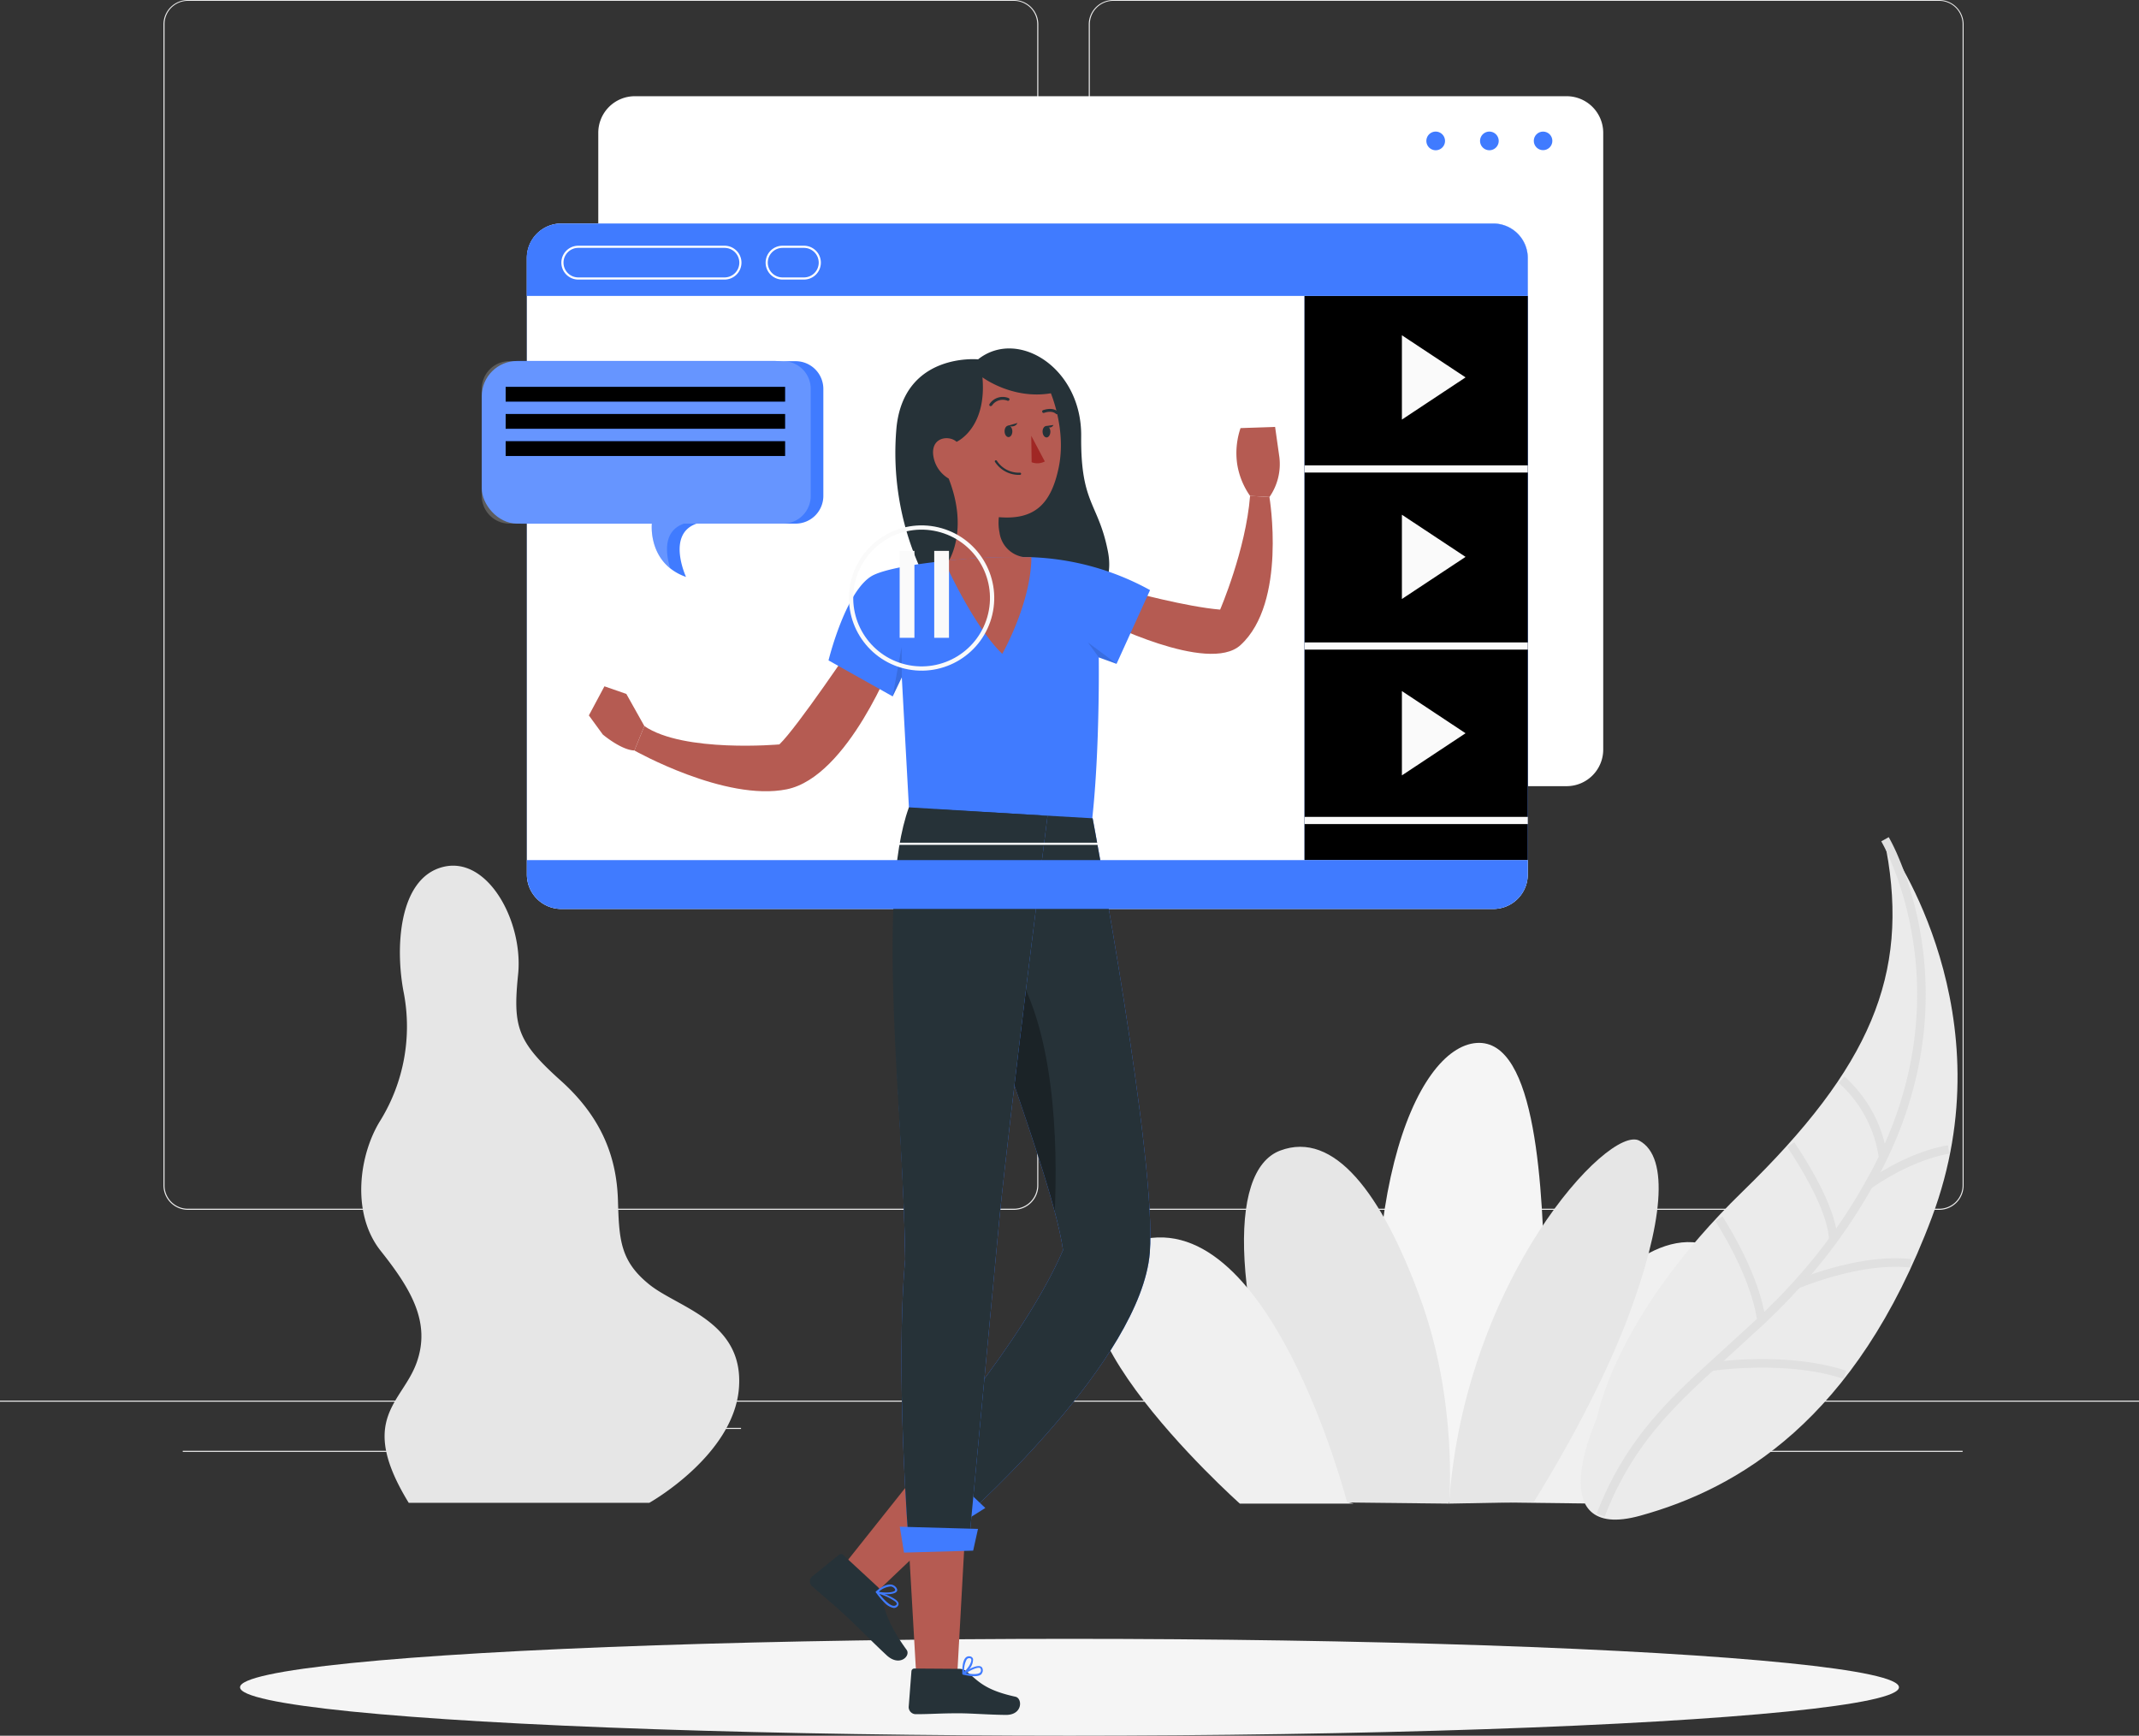 <svg xmlns="http://www.w3.org/2000/svg" xmlns:v="https://vecta.io/nano" viewBox="0 0 500 405.73"><rect x="0" y="0" width="500" height="405.73" fill="#333333" stroke="none"/><style><![CDATA[.P{isolation:isolate}.U{fill:#407bff}.V{fill:#263238}.W{fill:#b55b52}.X{stroke-miterlimit:10}]]></style><path d="M0 327.4h500v.25H0zm150.04 6.38h23.18v.25h-23.18zm252.06 5.36h56.67v.25H402.1zm-359.38 0h56.67v.25H42.72zM237 282.8H43.91a5.71 5.71 0 0 1-5.7-5.71V5.66A5.71 5.71 0 0 1 43.91 0H237a5.71 5.71 0 0 1 5.71 5.71h0v271.38a5.71 5.71 0 0 1-5.71 5.71zM43.91.2a5.46 5.46 0 0 0-5.45 5.46v271.43a5.46 5.46 0 0 0 5.45 5.46H237a5.48 5.48 0 0 0 5.46-5.46V5.66A5.48 5.48 0 0 0 237 .2zm409.4 282.6h-193.1a5.73 5.73 0 0 1-5.71-5.71V5.66A5.72 5.72 0 0 1 260.21 0h193.1A5.71 5.71 0 0 1 459 5.66v271.43a5.7 5.7 0 0 1-5.69 5.71zM260.21.2a5.48 5.48 0 0 0-5.46 5.46v271.43a5.48 5.48 0 0 0 5.46 5.46h193.1a5.48 5.48 0 0 0 5.46-5.46V5.66A5.48 5.48 0 0 0 453.31.2z" fill="#ebebeb"></path><path d="M151.78 351.29s19.63-11 20.94-26.69-14.13-18.85-20.94-24.34-7.06-10.47-7.33-19.63-3.14-18.85-13.34-28-11.26-12.56-10-24.86-7.07-27.74-17.54-25.12-11.25 19.1-9.16 29.57A41.94 41.94 0 0 1 89 261.78c-5 7.86-7.07 21.73 0 30.63s11.78 16.75 8.37 26.17-13.87 13.08-1.83 32.71z" fill="#e6e6e6"></path><path d="M324.75 351.11h33.76s3.14-27.74 2.62-50.25-1.83-58.1-16-57.06-30.32 37.43-20.38 107.31z" fill="#f5f5f5"></path><path d="M342.67 351.11s32.85-73.28 59.29-58.89-28.37 59.26-28.37 59.26z" fill="#f0f0f0"></path><g fill="#e6e6e6"><path d="M338.72 351.48s2.16-23.85-6.81-48.24-20.09-39-32.65-34.29-11.48 36.39 5.38 82.16z"></path><path d="M358.51 351.11s14.3-22.4 22.19-43.57 9.69-37 2.51-40.9-40.9 32.62-44.49 84.84z"></path></g><path d="M314.87 351.11s-18.48-71.5-50.05-60.76 25 61.13 25 61.13h26.64" fill="#f0f0f0"></path><g class="X"><path d="M373.79 331.6s3.84-23.5 33.89-52.71 39.11-50.87 33.75-80.31c0 0 27.42 38.5 9.68 85.83s-45.27 63.19-67.86 69.42-9.46-22.23-9.46-22.23z" fill="#ebebeb" stroke="#ebebeb"></path><g fill="none" stroke="#e0e0e0" stroke-width="2"><path d="M374.17 354.17c6.09-15.88 15.37-25.22 25.78-34.69l11.8-10.79c2.74-2.61 5.51-5.39 8.26-8.43h0a127 127 0 0 0 8.52-10.42h0a128.3 128.3 0 0 0 8.24-12.8h0l1.54-2.79c.65-1.23 1.28-2.45 1.86-3.66 15.46-32 7.19-59.18 2.72-69.72a43.26 43.26 0 0 0-2.26-4.69"></path><path d="M430.48 252.39a29.9 29.9 0 0 1 9.7 18.18m-11.64 19.26h0c-.28-6.9-6.38-16.95-9.94-22.26m-16.8 17.31c2.79 4.41 8.6 14.46 9.95 23.81M400 319.48s17.31-2.69 31.24 1.88m15.37-26.05c-11.76-1.34-26.18 4.78-26.59 4.94h0m35.48-31.55c-9.54 1.62-18.4 8.09-18.72 8.32h0"></path></g></g><ellipse cx="250" cy="394.41" rx="193.89" ry="11.32" fill="#f5f5f5"></ellipse><path d="M233.62 124.54c-2.67-.73-2.72-4.16-2.72-4.16l2.56.51a11.57 11.57 0 0 0 .16 3.65z" opacity=".12"></path><use href="#B" class="U"></use><use href="#B" fill="#fff" stroke="#fff" opacity=".7" class="X"></use><g class="U"><circle cx="360.7" cy="32.93" r="2.17"></circle><use href="#C"></use><use href="#C" x="-12.55"></use><use href="#D"></use></g><use href="#D" fill="#fff" opacity=".8"></use><use href="#E" class="U"></use><use href="#E" opacity=".2"></use><g fill="#fafafa"><use href="#F"></use><use href="#F" y="41.39"></use><use href="#F" y="82.17"></use><path d="M327.7 120.32v19.7l14.88-9.85-14.88-9.85zm0 41.22v19.71l14.88-9.85-14.88-9.86zm0-83.17v19.71l14.88-9.86-14.88-9.85z"></path></g><path d="M199.68 150.17s-13.34 19.89-17.5 23.84c0 0-22.36 2-31.56-4.29l-2.33 5.71s21.24 12 35.63 9.07 25-30.71 25-30.71zm64.83-11.83s12.75 3.49 20.7 4.16c0 0 6-13.93 7-26.58l4.52.25s4.16 24.64-6.75 34.62c-7.54 6.91-32.7-5.89-32.7-5.89z" class="W"></path><path d="M228.63 84s-17.28-1.67-19.07 15.94a65.63 65.63 0 0 0 5.14 32c0 0 10.45 21.27 23.12 18.31s23.41-9.82 21.17-21.3-6.41-11-6.26-27-14.86-25.29-24.1-17.95z" class="V"></path><path d="M247.49 109.22c-1.81 8.83-5.84 12.35-14 11.67a11.57 11.57 0 0 0 .16 3.65 6.69 6.69 0 0 0 5.7 5.69c7 1.21 3.17 10.22 3.17 10.22l-7 3.44-9.21-5.31-7-7.47h2.45s4.74-7.17 0-19.24a7.42 7.42 0 0 1-3.65-5.85c-.2-4 3.93-4.24 5.49-2.74 0 0 7.11-3.1 6.05-15.08 0 0 7 5.26 16 3.73-.01.07 3.64 8.45 1.84 17.29z" class="W"></path><path d="M241.06 101.87l.09 6.18a3.73 3.73 0 0 0 3.08-.18z" fill="#a02724"></path><g class="V"><path d="M231.59 94.92a.41.41 0 0 1-.18 0 .34.34 0 0 1-.11-.47 3.69 3.69 0 0 1 4.44-1.41.33.33 0 0 1 .21.43.34.34 0 0 1-.43.21 3 3 0 0 0-3.64 1.12.34.34 0 0 1-.29.12zm15.48 1.91a.36.36 0 0 1-.24-.09c-1-.91-2.74-.24-2.76-.23a.35.35 0 0 1-.44-.2.34.34 0 0 1 .2-.44c.08 0 2.19-.83 3.47.37a.34.34 0 0 1 0 .48.36.36 0 0 1-.23.11zM238.43 111h0a6.63 6.63 0 0 1-5.88-3.08.26.26 0 0 1 .45-.24 6.14 6.14 0 0 0 5.44 2.81.25.25 0 0 1 .25.25.26.26 0 0 1-.26.26zm-1.79-10.19c0 .74-.37 1.34-.87 1.36s-.92-.57-.94-1.31.36-1.34.86-1.36.93.57.95 1.31zm8.89.08c0 .73-.37 1.34-.87 1.36s-.92-.57-.95-1.31.37-1.34.87-1.36.93.57.95 1.31z"></path><path d="M235.55 99.53l2.27-.65s-.41 1.22-2.27.65zm9.03.05l1.67-.24a1 1 0 0 1-1.67.24z"></path></g><path d="M268.83 137.94L261 155.18l-4.16-1.51s.42 31.3-3 47.38h-40.7l-2.34-42.72-2.13 4.46-15-8.42s4.15-17 10.63-20c3.09-1.43 9.68-2.53 16.46-3.24a142.22 142.22 0 0 1 18.61-.88h1.77a62.1 62.1 0 0 1 27.69 7.69z" class="U"></path><path d="M292.21 115.92a17.74 17.74 0 0 1-3-7.36 18.12 18.12 0 0 1 .77-8.49l8.08-.28 1 7.07a13.5 13.5 0 0 1-2.31 9.31zm-141.59 53.8l-4.21-7.51-5.12-1.78-3.64 6.8 3.25 4.46s4.29 3.64 7.39 3.74zm90.47-39.47c-.07 10.78-6.81 22.59-6.81 22.59-6-5.79-12-18.21-13.57-21.73a142.22 142.22 0 0 1 18.61-.88s.68-.02 1.77.02z" class="W"></path><path d="M208.66 162.79l2.1-11.57.04 7.12-2.14 4.45zm52.36-7.61l-6.72-5.01 2.56 3.5 4.16 1.51z" opacity=".12"></path><path d="M216.75 341.34l9.62 10.41-22.32 21.23-7.96-5.66 20.66-25.98z" class="W"></path><path d="M206 372.48c.54 3.24 1.33 6.85 5.93 13.19 1 1.41-1.66 4.05-4.67 1.26s-7.33-7.17-9.51-9.18c-3.55-3.29-5-4.38-7.89-6.94a.63.63 0 0 1-.12-.11 1.51 1.51 0 0 1 .05-2.14l6.33-5.13a.75.75 0 0 1 1 .07l8.07 7.46a2.77 2.77 0 0 1 .81 1.52z" class="V"></path><g class="U"><path d="M204.79 372.29a.24.24 0 0 1 0-.26.24.24 0 0 1 .21-.03c.46.15 4.57 1.42 5 2.68a.73.73 0 0 1-.11.7 1.13 1.13 0 0 1-1 .49 3.88 3.88 0 0 1-2.09-1.2 17.46 17.46 0 0 1-2.01-2.38zm.77.3c1.37 1.74 2.61 2.78 3.37 2.78a.73.73 0 0 0 .66-.33.27.27 0 0 0 0-.27 1.07 1.07 0 0 0-.27-.36 13.24 13.24 0 0 0-3.76-1.82z"></path><path d="M204.73 372.2a.21.21 0 0 1 .06-.21c.07-.07 1.88-1.73 3.42-1.6a1.76 1.76 0 0 1 1.19.6c.43.49.36.84.23 1-.57.89-3.56.78-4.75.35l-.08-.05a.33.33 0 0 1-.07-.09zm3.47-1.36a4.84 4.84 0 0 0-2.8 1.24c1.32.31 3.5.22 3.84-.31 0 0 .11-.17-.17-.49l-.1-.1a1.29 1.29 0 0 0-.77-.34z"></path></g><path d="M212.38 360.35l13.11-.19-1.82 32.95-9.43-.33-1.86-32.43z" class="W"></path><path d="M225.89 390.68c2.67 2.1 4 4.31 11.48 5.94 1.67.37 1.72 4.28-2.23 4.25s-8.16-.38-11-.38c-4.65 0-6.42.21-10.1.21h0a1.66 1.66 0 0 1-1.63-1.69l.64-8.34a.68.68 0 0 1 .71-.64l10.59.07a2.66 2.66 0 0 1 1.54.58z" class="V"></path><use href="#G" class="U"></use><use href="#G" class="V"></use><path d="M215.3 338.24l15.02 14.26-4.05 2.54-13.74-12.36 2.77-4.44z" class="U"></path><path class="P" d="M228.4 228.05c6.3 19.46 14.38 40.65 18.16 55.12.69-15.74.16-43.78-10.85-59-5.14-7.17-7.17-3.6-7.31 3.88z" opacity=".3"></path><path d="M212.9 189.47c-7.81 21.51-1.73 70.07-1.31 104.87-2.34 26.23.79 66 .79 66l14.1.58 7.15-76.23c2.46-24.66 11.24-94 11.24-94z" class="U"></path><path d="M212.46 188.72c-7.81 21.5-1.29 70.82-.87 105.62-2.34 26.23.79 66 .79 66l14.1.58 7.15-76.23c2.46-24.66 11.24-94 11.24-94z" class="V"></path><g class="U"><path d="M210.33 356.88l18.28.51-1.13 5.08-16.16.46-.99-6.05zm19.09 34.46c-.84.81-3 .42-4.28.13a.27.27 0 0 1-.18-.19.22.22 0 0 1 .09-.22c.3-.21 3-2 4.17-1.53a.8.8 0 0 1 .48.64 1.18 1.18 0 0 1-.2 1 .29.29 0 0 1-.08.17zm-3.66-.24c1.66.34 2.89.29 3.34-.12a.79.79 0 0 0 .16-.79.31.31 0 0 0-.2-.29c-.59-.26-2.19.53-3.3 1.23z"></path><path d="M225.3 391.39a.28.28 0 0 1-.22 0 .29.29 0 0 1-.13-.19c0-.12-.16-2.83.79-3.73a1.06 1.06 0 0 1 .93-.29.85.85 0 0 1 .79.63 3.56 3.56 0 0 1-1.05 2.54 4.77 4.77 0 0 1-1.11 1.04zm.08-.62c.86-.71 1.82-2.23 1.65-2.88a.35.35 0 0 0-.39-.27.63.63 0 0 0-.58.19l-.09.1a5.35 5.35 0 0 0-.59 2.86z"></path></g><path d="M218.38 128.77h3.45v20.32h-3.45zm-8.08 0h3.45v20.32h-3.45z" fill="#fafafa"></path><circle cx="215.73" cy="193.65" r="16.53" transform="matrix(.23 -.97 .97 .23 -22.03 304.51)" fill="none" stroke="#fafafa"></circle><path d="M357.12 60.31v8.86h-234v-8.86a8.06 8.06 0 0 1 8.05-8.06h217.9a8.06 8.06 0 0 1 8.05 8.06zm0 140.74v3.42a8.05 8.05 0 0 1-8.05 8H131.21a8.05 8.05 0 0 1-8.05-8v-3.42z" class="U"></path><g fill="none" stroke="#fff" stroke-width=".5" class="X"><path d="M169.36 65.1h-34.18a3.71 3.71 0 0 1-3.71-3.7h0a3.71 3.71 0 0 1 3.71-3.71h34.18a3.71 3.71 0 0 1 3.71 3.71h0a3.71 3.71 0 0 1-3.71 3.7zm18.56 0h-5a3.7 3.7 0 0 1-3.7-3.7h0a3.71 3.71 0 0 1 3.7-3.71h5a3.71 3.71 0 0 1 3.71 3.71h0a3.71 3.71 0 0 1-3.71 3.7z"></path><rect x="128.61" y="73.72" width="171.42" height="123.52" rx="15.04"></rect></g><g class="U"><rect x="112.61" y="84.38" width="76.91" height="38.02" rx="8.25"></rect><path d="M192.46 90.87v25a6.48 6.48 0 0 1-6.46 6.53h-23.17c-7 2.42-2.62 12.11-2.47 12.46a12.64 12.64 0 0 1-3.69-2c-5-4-4.3-10.45-4.3-10.45H122a6.49 6.49 0 0 1-6.49-6.49v-25a6.49 6.49 0 0 1 6.49-6.49h64a6.48 6.48 0 0 1 6.46 6.44z"></path></g><path d="M189.51 90.87v25a6.48 6.48 0 0 1-6.51 6.53h-23.12c-5.12 1.76-4.16 7.4-3.21 10.45-5-4-4.3-10.45-4.3-10.45h-33.28a6.48 6.48 0 0 1-6.48-6.49v-25a6.48 6.48 0 0 1 6.48-6.49H183a6.48 6.48 0 0 1 6.51 6.45z" fill="#fff" opacity=".2"></path><g class="U"><use href="#H"></use><use href="#H" y="6.35"></use><use href="#H" y="12.71"></use></g><use href="#H" opacity=".1"></use><use href="#H" y="6.35" opacity=".1"></use><use href="#H" y="12.71" opacity=".1"></use><defs><path id="B" d="M374.26 31.05v144.16a8.06 8.06 0 0 1-8.06 8.06H148.35a8.05 8.05 0 0 1-8-8.06V31.05a8.05 8.05 0 0 1 8-8.06H366.2a8.06 8.06 0 0 1 8.06 8.06z"></path><path id="C" d="M350.33 32.93a2.18 2.18 0 0 1-3.718 1.555 2.18 2.18 0 0 1 1.538-3.725 2.19 2.19 0 0 1 2.18 2.17z"></path><path id="D" d="M357.12 60.31v144.16a8.05 8.05 0 0 1-8.05 8H131.21a8.05 8.05 0 0 1-8.05-8V60.31a8.06 8.06 0 0 1 8.05-8.06h217.86a8.06 8.06 0 0 1 8.05 8.06z"></path><path id="E" d="M304.94 69.17h52.19v131.88h-52.19z"></path><path id="F" d="M304.94 108.78h52.19v1.68h-52.19z"></path><path id="G" d="M219.75 189.23c-1.14 20.45 25.74 81.58 28.74 103-9.26 21.51-33.49 48.93-33.49 48.93l11.48 12.52s40.2-35.83 42.29-60.8c1.74-21.35-13.36-101.6-13.36-101.6z"></path><path id="H" d="M118.2 90.42h65.32v3.46H118.2z"></path></defs></svg>
